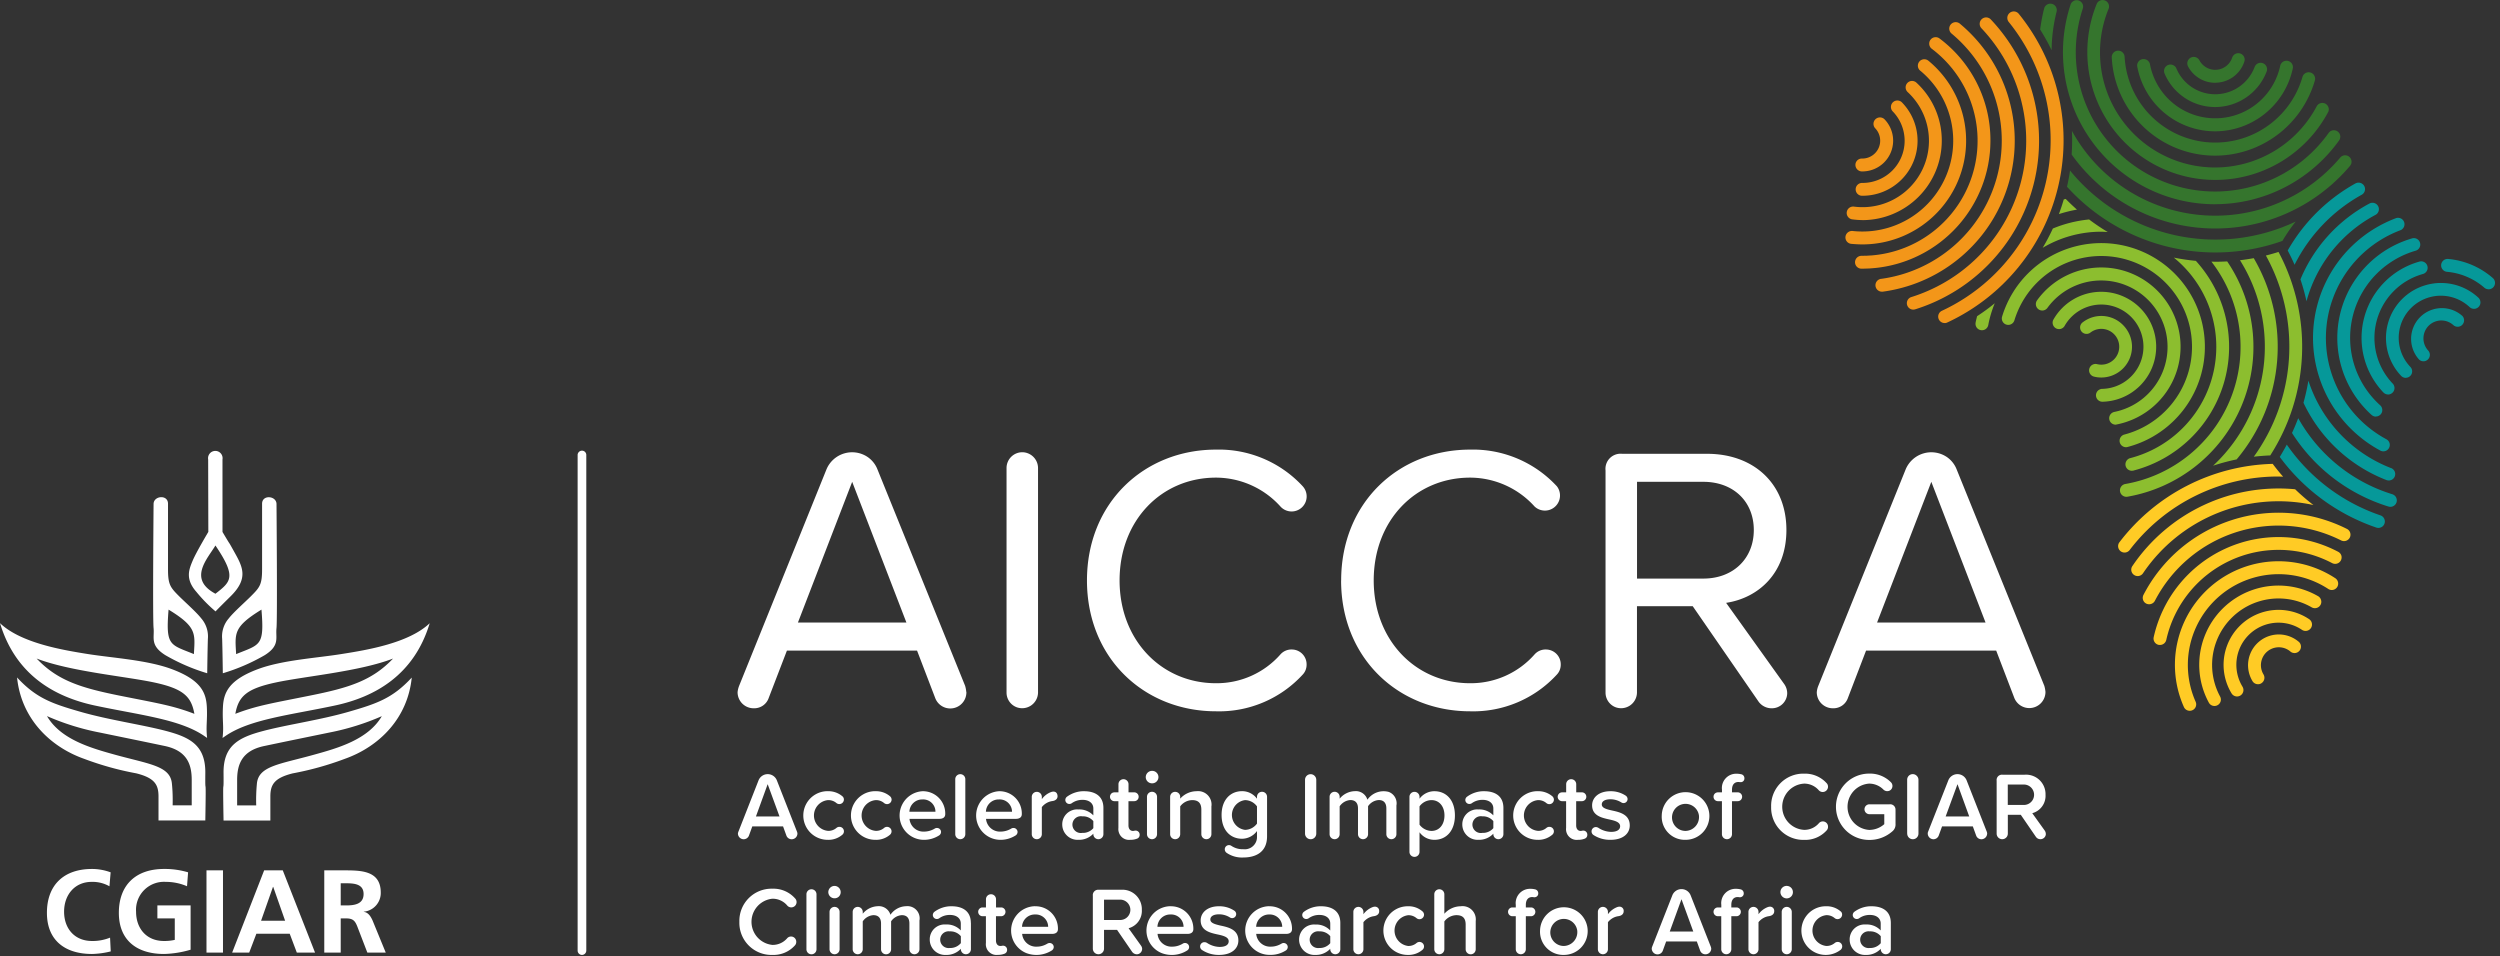 <svg xmlns="http://www.w3.org/2000/svg" width="447" height="171" fill="none"><rect width="100%" height="100%" fill="#333333" stroke="none"/><path fill="#fff" d="M57.98 170.32h2.94v-6.11h.95c1.24 0 1.62.42 2.04 1.51l1.77 4.6h3.29l-2.36-5.75c-.3-.66-.76-1.45-1.56-1.52v-.04a3.36 3.36 0 0 0 3.03-3.41c0-4.09-3.77-3.98-6.93-3.98h-3.17v14.7Zm2.94-12.39h.97c1.48 0 3.12.15 3.12 1.92 0 1.83-1.67 2.04-3.12 2.04h-.97v-3.96Zm-19.41 12.39h3.05l1.28-3.37h5.96l1.27 3.37h3.26l-5.77-14.7h-3.33l-5.72 14.7Zm9.47-5.69h-4.3l2.13-6.06h.04l2.13 6.06Zm-14.06-9.01h2.95v14.7h-2.95v-14.7Zm-3.48 2.84a9.57 9.57 0 0 0-3.79-.78 5 5 0 0 0-5.32 5.33c0 2.99 1.85 5.24 4.99 5.24.65.01 1.3-.06 1.93-.2v-3.84h-3.11v-2.32h5.94v7.92c-1.55.46-3.15.72-4.76.76-4.77 0-8.07-2.38-8.07-7.35 0-5.03 3.08-7.85 8.07-7.85 1.46-.02 2.91.19 4.31.6l-.19 2.5ZM19.8 170.11c-1.1.28-2.22.43-3.35.46-4.76 0-8.06-2.38-8.06-7.35 0-5.03 3.07-7.85 8.06-7.85 1.14 0 2.27.21 3.33.6l-.21 2.5a6.07 6.07 0 0 0-3.18-.79c-3.03 0-4.93 2.32-4.93 5.33 0 3 1.86 5.24 5 5.24 1.1.02 2.2-.19 3.22-.6l.12 2.46Zm22.6-30.63c0-2.75.8-5.26 4.88-6.1 4.28-.9 6.94-1.44 11.6-2.4a44.6 44.6 0 0 0 9.39-2.93c-2.46 4.22-7.97 5.74-12.2 6.91-6.14 1.71-9.88 2-10.14 5.2a31.24 31.24 0 0 0-.12 3.84H42.4v-4.52Zm-2.43 7.23h8.37v-4.27c0-2.08.62-3.32 3.99-4.16a54.98 54.98 0 0 0 9.27-2.58c6.24-2.2 11.3-7.3 12.02-14.55-3.42 3.7-6.23 4.66-11.29 6.12-5.05 1.46-11.01 2.3-15.28 3.43-4.27 1.13-7.14 2.53-7.08 7.53.05 5-.17-1.18 0 8.48m-5.7-2.72h-3.4c.03-1.29 0-2.57-.13-3.84-.26-3.21-4-3.5-10.15-5.2-4.22-1.17-9.73-2.7-12.19-6.91a44.28 44.28 0 0 0 9.4 2.93c4.65.96 7.31 1.5 11.6 2.4 4.08.84 4.88 3.34 4.88 6.1v4.52Zm2.44-5.78c.05-5-2.8-6.4-7.08-7.53-4.27-1.12-10.22-1.96-15.28-3.42-5.06-1.46-7.87-2.42-11.3-6.13.73 7.25 5.79 12.36 12.02 14.56 3.01 1.13 6.12 2 9.28 2.58 3.37.84 3.99 2.08 3.99 4.16v4.27h8.37c.17-9.67-.05-3.49 0-8.49m5.37-10.59c.56-3.12 2-4.48 7.26-5.6 5.26-1.12 14.92-1.95 20.94-4.27-3.75 3.95-7.9 5.23-14.84 6.62-6.93 1.4-9.5 1.78-13.36 3.26Zm-2.29 4.33.45-.31c4.39-3.05 11.62-3.78 19.67-5.5 7.11-1.52 14.12-5.42 16.92-14.71-3.73 3.56-11.2 4.79-15.7 5.5-4.49.73-10.67 1.08-15.04 2.72-5.2 1.95-6.1 4.2-6.23 6.75-.13 2.54.19 3.4-.07 5.55m-5.05-4.32c-3.85-1.48-6.42-1.86-13.36-3.25-6.93-1.4-11.08-2.68-14.83-6.63 6.02 2.31 15.67 3.15 20.94 4.26 5.26 1.12 6.7 2.49 7.26 5.61Zm2.24-1.23c-.13-2.55-1.03-4.8-6.24-6.75-4.37-1.64-10.56-2-15.05-2.71-4.5-.72-11.96-1.96-15.69-5.52 2.8 9.3 9.8 13.19 16.92 14.72 8.05 1.72 15.28 2.44 19.67 5.5l.44.3c-.24-2.14.07-3.01-.05-5.55m1.54-20.23c-4.96-2.65-1.42-6.25 0-8.63l.13.2c3.64 5.45 2.65 6.27-.13 8.43m3.33-7.55c-1.5-2.68 0 0-2.07-3.5V82.15a1.3 1.3 0 1 0-2.56 0l.03 12.95s-2.19 3.68-2.8 5.14c-.6 1.46-1.42 3.22.65 5.57a26.8 26.8 0 0 0 3.44 3.51l.06-.06s-.02-.02 2.64-2.65c3.29-3.24 2.11-5.32.61-8m4.9 10.39c.54 6.54-.22 6.2-4.52 7.95h-.01c-.2-3.69-.56-4.83 4.53-7.95m-7.03 5.2c.06 1.69.12 6.18.12 6.18a34.77 34.77 0 0 0 7.5-3.24c2.77-1.75 1.9-3.11 2.1-4.85.17-1.73 0-22.16 0-22.16 0-1.5-2.58-1.74-2.58-.06v11.73c0 2.76-.42 3.23-2.04 4.85-1.05 1.05-3.06 2.82-3.9 3.9a4.91 4.91 0 0 0-1.2 3.66m-5.05 2.73v.01c-4.3-1.75-5.06-1.41-4.53-7.95 5.09 3.11 4.73 4.26 4.53 7.94Zm1.3-6.39c-.84-1.08-2.84-2.85-3.9-3.9-1.61-1.61-2.03-2.1-2.03-4.85V90.06c0-1.68-2.58-1.44-2.58.06 0 0-.18 20.43 0 22.17.18 1.74-.68 3.1 2.1 4.85a34.8 34.8 0 0 0 7.49 3.24s.06-4.5.12-6.17a4.92 4.92 0 0 0-1.2-3.66M104.06 170.74a.78.78 0 0 1-.78-.78V81.39a.76.76 0 0 1 .22-.57.77.77 0 0 1 1.12 0 .78.78 0 0 1 .21.57v88.57a.78.78 0 0 1-.77.78Z"/><path fill="#35752D" d="M396.08 14.8a5.48 5.48 0 0 1-4.86-2.93 1.16 1.16 0 0 1 .13-1.27 1.14 1.14 0 0 1 1.23-.37 1.15 1.15 0 0 1 .68.56 3.2 3.2 0 0 0 5.85-.47 1.15 1.15 0 0 1 1.46-.75 1.15 1.15 0 0 1 .71 1.48 5.48 5.48 0 0 1-5.2 3.74Z"/><path fill="#35752D" d="M396.08 19.14a9.82 9.82 0 0 1-9.07-6.03 1.15 1.15 0 0 1 2.12-.89 7.53 7.53 0 0 0 14-.25 1.17 1.17 0 0 1 .6-.64 1.15 1.15 0 0 1 1.55 1.45 9.88 9.88 0 0 1-9.2 6.36Z"/><path fill="#35752D" d="M396.08 23.48a14.18 14.18 0 0 1-13.93-11.53 1.13 1.13 0 0 1 .17-.88 1.14 1.14 0 0 1 1.2-.48 1.15 1.15 0 0 1 .9.93 11.88 11.88 0 0 0 23.28.25 1.15 1.15 0 1 1 2.25.48 14.24 14.24 0 0 1-13.87 11.23Z"/><path fill="#35752D" d="M396.08 27.83a18.51 18.51 0 0 1-18.5-17.56 1.15 1.15 0 1 1 2.3-.12 16.23 16.23 0 0 0 31.8 3.61 1.15 1.15 0 1 1 2.22.63 18.6 18.6 0 0 1-17.82 13.44Z"/><path fill="#35752D" d="M396.08 36.52A27.2 27.2 0 0 1 370.23.79a1.15 1.15 0 0 1 2.1-.14c.14.26.17.57.08.86a24.91 24.91 0 0 0 43.95 22.26 1.15 1.15 0 1 1 1.87 1.34 27.28 27.28 0 0 1-22.15 11.4Z"/><path fill="#35752D" d="M396.08 32.17A22.87 22.87 0 0 1 374.86.78a1.15 1.15 0 1 1 2.13.86 20.57 20.57 0 0 0 37.25 17.34 1.15 1.15 0 0 1 2.09.22c.1.28.07.6-.07.86a22.85 22.85 0 0 1-20.18 12.11ZM410.46 39.62a33.55 33.55 0 0 1-40.34-9.13c-.14.98-.32 1.94-.54 2.9a35.82 35.82 0 0 0 38.56 9.67l-.02-.03c.7-1.18 1.49-2.32 2.34-3.4Z"/><path fill="#8CBE2F" d="M375.7 67.5c-.43 0-.87-.05-1.29-.16a1.15 1.15 0 0 1-.85-1.38 1.15 1.15 0 0 1 1.4-.85 3.2 3.2 0 1 0-1.25-5.6 1.15 1.15 0 0 1-1.42-1.8 5.44 5.44 0 0 1 7.3.4 5.5 5.5 0 0 1-3.89 9.39Z"/><path fill="#8CBE2F" d="M375.91 71.83a1.15 1.15 0 0 1-.47-2.2c.14-.07.3-.1.44-.1a7.54 7.54 0 1 0-6.75-11.22 1.15 1.15 0 0 1-2-1.13 9.83 9.83 0 1 1 8.81 14.65h-.03Z"/><path fill="#8CBE2F" d="M378.28 75.93a1.15 1.15 0 0 1-.22-2.28 11.87 11.87 0 1 0-11.98-18.6 1.16 1.16 0 0 1-.75.46 1.15 1.15 0 0 1-1.11-1.8 14.17 14.17 0 1 1 14.06 22.22Z"/><path fill="#8CBE2F" d="M380.12 79.96a1.15 1.15 0 0 1-.29-2.26 16.23 16.23 0 1 0-19.65-20.44 1.15 1.15 0 1 1-2.2-.67 18.53 18.53 0 1 1 22.43 23.33c-.1.03-.2.04-.29.04Z"/><path fill="#8CBE2F" d="M388.68 46.06a20.56 20.56 0 0 1-7.74 35.84 1.15 1.15 0 1 0 .59 2.22 22.86 22.86 0 0 0 11.09-37.48 37.24 37.24 0 0 1-3.94-.58Z"/><path fill="#8CBE2F" d="m396.08 46.8-.68-.02A24.89 24.89 0 0 1 380 86.54a1.15 1.15 0 0 0 .4 2.27 27.2 27.2 0 0 0 17.82-42.07c-.71.04-1.42.06-2.14.06Z"/><path fill="#8CBE2F" d="M400.51 46.53a29.1 29.1 0 0 1-4.81 36.74c1.38-.46 2.79-.83 4.21-1.13a31.34 31.34 0 0 0 3.06-35.98c-.8.15-1.63.27-2.46.37Z"/><path fill="#8CBE2F" d="M405.14 45.69a33.69 33.69 0 0 1-2.16 35.97 38 38 0 0 1 2.94-.23 36.01 36.01 0 0 0 1.48-36.38c-.74.23-1.5.45-2.26.64ZM353.5 56.53c-.08.39-.2.77-.26 1.16a1.17 1.17 0 0 0 .18.86 1.16 1.16 0 0 0 1.6.3 1.15 1.15 0 0 0 .48-.73c.25-1.33.65-2.64 1.16-3.9-1 .83-2.06 1.6-3.15 2.31ZM373.53 39.24c-2.23.22-4.41.76-6.48 1.62a37.13 37.13 0 0 1-1.82 3.45 20.5 20.5 0 0 1 10.47-2.88c.4 0 .78.04 1.17.06a37.44 37.44 0 0 1-3.34-2.25ZM369.34 35.56l-.34.1c-.26.89-.55 1.76-.87 2.62 1.06-.34 2.14-.61 3.23-.8a39.7 39.7 0 0 1-2.02-1.92Z"/><path fill="#35752D" d="M366.83 8.98c.02-2.32.32-4.63.89-6.89a1.15 1.15 0 0 0-1.28-1.42 1.15 1.15 0 0 0-.95.86 31.7 31.7 0 0 0-.71 3.75c.75 1.2 1.44 2.43 2.05 3.7ZM420.05 28.04a1.14 1.14 0 0 0-1.62.14 29.24 29.24 0 0 1-47.97-4.77 37.47 37.47 0 0 1-.05 4.22 31.53 31.53 0 0 0 49.77 2.03 1.14 1.14 0 0 0 .15-1.27 1.16 1.16 0 0 0-.28-.35Z"/><path fill="#FFCB25" d="M399.98 124.53a1.16 1.16 0 0 1-.98-.56 9.83 9.83 0 0 1 13.88-13.26 1.15 1.15 0 0 1-.42 2.08c-.3.06-.6 0-.86-.17a7.53 7.53 0 0 0-10.64 10.16 1.15 1.15 0 0 1-.38 1.58c-.18.11-.39.17-.6.17Z"/><path fill="#FFCB25" d="M395.94 126.23a1.14 1.14 0 0 1-1-.6 14.17 14.17 0 0 1 19.54-19.03 1.13 1.13 0 0 1 .53.7 1.12 1.12 0 0 1-.11.87 1.15 1.15 0 0 1-1.57.42 11.88 11.88 0 0 0-16.38 15.94 1.14 1.14 0 0 1 .1.87 1.15 1.15 0 0 1-1.1.83Z"/><path fill="#FFCB25" d="M391.53 127.09a1.14 1.14 0 0 1-1.05-.68 18.52 18.52 0 0 1 27.08-23.02 1.16 1.16 0 0 1 .32 1.59 1.15 1.15 0 0 1-1.58.33 16.23 16.23 0 0 0-23.72 20.16 1.15 1.15 0 0 1-1.05 1.62Z"/><path fill="#FFCB25" d="M386.2 115.32c-.07 0-.16 0-.24-.02a1.15 1.15 0 0 1-.88-1.37 22.88 22.88 0 0 1 32.97-15.28 1.16 1.16 0 0 1 .58.67 1.16 1.16 0 0 1-.77 1.45 1.17 1.17 0 0 1-.88-.09 20.57 20.57 0 0 0-29.65 13.74 1.16 1.16 0 0 1-1.12.9Z"/><path fill="#FFCB25" d="M384.27 108.04a1.13 1.13 0 0 1-.88-.4 1.16 1.16 0 0 1-.14-1.27 27.21 27.21 0 0 1 36.38-11.8 1.15 1.15 0 1 1-1.03 2.06 24.91 24.91 0 0 0-33.31 10.8 1.15 1.15 0 0 1-1.02.61ZM403.74 122.34a1.15 1.15 0 0 1-.98-.53 5.5 5.5 0 0 1 8.17-7.13 1.15 1.15 0 1 1-1.47 1.76 3.2 3.2 0 0 0-4.75 4.14 1.16 1.16 0 0 1-.4 1.6c-.17.11-.37.16-.57.16Z"/><path fill="#FFCB25" d="M410.37 87.48a31.55 31.55 0 0 0-29.08 13.7 1.14 1.14 0 0 0 .28 1.62 1.15 1.15 0 0 0 1.62-.33 29.24 29.24 0 0 1 30.45-12.17 37.72 37.72 0 0 1-3.27-2.82Z"/><path fill="#FFCB25" d="M406.36 82.94A35.64 35.64 0 0 0 378.92 97a1.15 1.15 0 0 0 1.82 1.4 33.39 33.39 0 0 1 26.7-13.2l.78.03a37.84 37.84 0 0 1-1.87-2.3Z"/><path fill="#069899" d="M425.63 92.15a33.54 33.54 0 0 1-16.75-12.65c-.4.75-.82 1.48-1.26 2.2a35.83 35.83 0 0 0 17.27 12.63 1.15 1.15 0 1 0 .74-2.18ZM433.32 64.6a1.14 1.14 0 0 1-.82-.35 5.5 5.5 0 0 1 7.76-7.77 1.15 1.15 0 0 1-1.6 1.65 3.2 3.2 0 0 0-4.52 4.52 1.15 1.15 0 0 1-.19 1.75c-.18.13-.4.2-.63.2Z"/><path fill="#069899" d="M430.15 67.56a1.14 1.14 0 0 1-.83-.36 9.83 9.83 0 0 1 13.82-13.97 1.16 1.16 0 0 1 .29 1.25 1.15 1.15 0 0 1-1.86.43 7.53 7.53 0 0 0-10.59 10.7 1.15 1.15 0 0 1-.83 1.94Z"/><path fill="#069899" d="M426.99 70.53a1.15 1.15 0 0 1-.84-.36 14.16 14.16 0 0 1 6.45-23.4 1.15 1.15 0 1 1 .62 2.22 11.86 11.86 0 0 0-5.4 19.6 1.15 1.15 0 0 1-.2 1.75c-.19.13-.4.2-.63.2v-.01Z"/><path fill="#069899" d="M424.81 74.49c-.28 0-.56-.11-.77-.3a18.53 18.53 0 0 1 7.15-31.54 1.15 1.15 0 1 1 .65 2.2 16.22 16.22 0 0 0-6.26 27.62 1.15 1.15 0 0 1-.77 2v.02Z"/><path fill="#069899" d="M426.14 80.7c-.19 0-.38-.05-.54-.14a22.87 22.87 0 0 1 2.72-41.52 1.15 1.15 0 1 1 .81 2.15 20.58 20.58 0 0 0-2.44 37.35 1.15 1.15 0 0 1 .16 1.92c-.2.16-.45.24-.7.24Z"/><path fill="#069899" d="M412.4 53.87a24.89 24.89 0 0 1 12.36-15.46 1.15 1.15 0 0 0-1.08-2.03 27.2 27.2 0 0 0-12.36 13.57c.43 1.29.8 2.6 1.08 3.92ZM427.53 83.7a25.08 25.08 0 0 1-14.79-15.64 37.31 37.31 0 0 1-.88 3.96c3 6.34 8.31 11.29 14.85 13.82a1.17 1.17 0 0 0 1.15-.2 1.15 1.15 0 0 0-.33-1.95ZM410.27 47.34a29.32 29.32 0 0 1 11.99-12.51 1.15 1.15 0 0 0 .17-1.92 1.16 1.16 0 0 0-1.3-.1 31.6 31.6 0 0 0-12.09 11.98c.44.83.85 1.68 1.23 2.55Z"/><path fill="#069899" d="M427.75 88.37a29.12 29.12 0 0 1-16.83-13.6c-.34.9-.7 1.78-1.11 2.64 4 6.3 10.12 10.96 17.25 13.16a1.15 1.15 0 1 0 .68-2.2ZM444.95 51.72c-.27 0-.54-.1-.75-.28a11.78 11.78 0 0 0-6.67-2.84 1.15 1.15 0 1 1 .2-2.3c2.95.27 5.74 1.46 7.97 3.4a1.15 1.15 0 0 1-.75 2.03v-.01Z"/><path fill="#F39619" d="m333 30.66-.15-.01a1.17 1.17 0 0 1-1.1-1.2 1.13 1.13 0 0 1 1.12-1.1h.13a3.2 3.2 0 0 0 2.3-5.4 1.15 1.15 0 1 1 1.67-1.6 5.5 5.5 0 0 1-3.97 9.3Z"/><path fill="#F39619" d="M333 35h-.14a1.14 1.14 0 0 1-1.01-.79 1.14 1.14 0 0 1 .07-.88 1.15 1.15 0 0 1 1.12-.62 7.54 7.54 0 0 0 5.38-12.79 1.15 1.15 0 0 1 1.66-1.6A9.83 9.83 0 0 1 333 35Z"/><path fill="#F39619" d="M333 39.35c-.61 0-1.22-.05-1.83-.13a1.15 1.15 0 0 1 .3-2.28 11.87 11.87 0 0 0 9.64-20.46 1.15 1.15 0 1 1 1.57-1.68 14.05 14.05 0 0 1 4.51 10.36A14.21 14.21 0 0 1 333 39.36Z"/><path fill="#F39619" d="M333 43.7c-.67 0-1.34-.04-2-.1a1.15 1.15 0 0 1-1.03-1.28 1.17 1.17 0 0 1 1.27-1.02 16.24 16.24 0 0 0 12.08-28.68 1.15 1.15 0 0 1 1.07-1.98c.15.04.28.12.4.21A18.54 18.54 0 0 1 333 43.7Z"/><path fill="#F39619" d="M336.56 52.15a1.15 1.15 0 0 1-.15-2.3A24.93 24.93 0 0 0 348.94 6a1.15 1.15 0 1 1 1.48-1.77 27.23 27.23 0 0 1-13.86 47.93Z"/><path fill="#F39619" d="M342.1 55.36a1.15 1.15 0 0 1-.34-2.25 29.28 29.28 0 0 0 12.5-48.08 1.15 1.15 0 0 1 1.67-1.58 31.58 31.58 0 0 1-13.5 51.86c-.1.03-.22.05-.33.05Z"/><path fill="#F39619" d="M347.72 57.76a1.15 1.15 0 0 1-.49-2.2A33.62 33.62 0 0 0 359.14 3.9a1.16 1.16 0 0 1 .2-1.6 1.15 1.15 0 0 1 1.6.15 35.92 35.92 0 0 1-12.74 55.2c-.15.08-.31.11-.48.12Z"/><path fill="#F39619" d="M355.89 25.16a22.73 22.73 0 0 0-9.1-18.28 1.15 1.15 0 0 0-1.39 1.84 20.58 20.58 0 0 1-10.76 36.95l-.36.02-.48.03-.97.02a1.15 1.15 0 0 0 0 2.3l.57-.01.89-.03.97-.08a22.91 22.91 0 0 0 20.63-22.76Z"/><path fill="#fff" d="M172.79 123.72a2.88 2.88 0 0 1-5.57 1.1l-3.25-8.49H140.7l-3.26 8.48a2.73 2.73 0 0 1-2.64 1.83 2.87 2.87 0 0 1-2.92-2.85c.03-.4.13-.78.27-1.15l15.6-38.66a4.97 4.97 0 0 1 7.38-2.27 4.81 4.81 0 0 1 1.78 2.27l15.66 38.66c.1.36.17.72.2 1.08Zm-10.72-12.4-9.7-25.17-9.7 25.16h19.4ZM179.97 123.86V83.64a2.82 2.82 0 0 1 2.85-2.78 2.84 2.84 0 0 1 2.78 2.78v40.22a2.84 2.84 0 0 1-3.86 2.58 2.8 2.8 0 0 1-1.77-2.58ZM194.35 103.79c0-13.9 10.24-23.4 23.06-23.4a20.41 20.41 0 0 1 15.53 6.57 2.69 2.69 0 0 1-4 3.6 15.57 15.57 0 0 0-11.53-5.16c-9.7 0-17.23 7.6-17.23 18.38 0 10.72 7.53 18.38 17.23 18.38a15.2 15.2 0 0 0 11.53-5.15 2.62 2.62 0 0 1 2.03-.88 2.65 2.65 0 0 1 2.65 2.64c.02.68-.22 1.34-.68 1.83a20.28 20.28 0 0 1-15.53 6.58c-12.82 0-23.06-9.49-23.06-23.4ZM239.8 103.79c0-13.9 10.23-23.4 23.05-23.4a20.43 20.43 0 0 1 15.53 6.57 2.7 2.7 0 0 1-4 3.6 15.57 15.57 0 0 0-11.53-5.16c-9.7 0-17.23 7.6-17.23 18.38 0 10.72 7.53 18.38 17.23 18.38a15.2 15.2 0 0 0 11.53-5.15 2.62 2.62 0 0 1 2.03-.88 2.65 2.65 0 0 1 2.65 2.64c.02.68-.22 1.34-.68 1.83a20.3 20.3 0 0 1-15.53 6.58c-12.82 0-23.06-9.49-23.06-23.4ZM319.55 124.06a2.74 2.74 0 0 1-2.71 2.58 2.88 2.88 0 0 1-2.38-1.15l-11.8-17.1h-9.97v15.47a2.84 2.84 0 0 1-3.86 2.58 2.8 2.8 0 0 1-1.76-2.58V84.12a2.7 2.7 0 0 1 2.98-2.98h15.19c8.27 0 14.17 5.28 14.17 13.63 0 7.73-5.01 12.14-10.78 13.02l10.38 14.51c.37.51.56 1.13.54 1.76Zm-26.86-20.61h11.87c5.36 0 9.02-3.6 9.02-8.68 0-5.1-3.66-8.62-9.02-8.62H292.7v17.3ZM365.73 123.72a2.89 2.89 0 0 1-5.56 1.1l-3.25-8.49h-23.27l-3.25 8.48a2.73 2.73 0 0 1-2.64 1.83 2.87 2.87 0 0 1-2.92-2.85c.03-.4.12-.78.27-1.15l15.6-38.66a4.97 4.97 0 0 1 7.38-2.27 4.81 4.81 0 0 1 1.78 2.27l15.66 38.66c.1.36.17.72.2 1.08Zm-10.71-12.4-9.7-25.17-9.7 25.16h19.4ZM142.58 149.03a1.03 1.03 0 0 1-1.03 1.03 1 1 0 0 1-.94-.65l-.6-1.65h-5.5l-.6 1.65a1.02 1.02 0 0 1-.94.65 1.04 1.04 0 0 1-1.03-1.03c.02-.12.05-.25.1-.36l3.58-9.12a1.76 1.76 0 0 1 3.29 0l3.58 9.12c.05.12.08.24.09.36Zm-3.2-3.04-2.12-5.78-2.1 5.78h4.21ZM147.98 141.47c.95-.04 1.89.28 2.62.89.1.07.16.17.22.27.05.11.07.23.07.35a.82.82 0 0 1-1.33.61 2.21 2.21 0 0 0-1.5-.53 2.76 2.76 0 0 0 0 5.5 2.2 2.2 0 0 0 1.5-.53.79.79 0 0 1 .5-.19.8.8 0 0 1 .54 1.42c-.73.62-1.67.94-2.62.9a4.35 4.35 0 0 1 0-8.7ZM156.5 141.47c.96-.04 1.89.28 2.62.89a.81.81 0 0 1 .3.62.82.82 0 0 1-1.34.61 2.2 2.2 0 0 0-1.5-.53 2.76 2.76 0 0 0 0 5.5 2.2 2.2 0 0 0 1.5-.53.8.8 0 0 1 .51-.19.82.82 0 0 1 .76.5.8.8 0 0 1-.23.92c-.73.62-1.66.94-2.62.9a4.35 4.35 0 0 1 0-8.7ZM164.93 141.47a3.99 3.99 0 0 1 4.08 4.1c0 .53-.37.84-1.06.84h-5.33a2.5 2.5 0 0 0 2.64 2.28c.67-.01 1.32-.2 1.89-.55a.7.7 0 0 1 .39-.1.72.72 0 0 1 .72.72.75.75 0 0 1-.33.6c-.85.55-1.85.83-2.86.8a4.35 4.35 0 0 1-.14-8.69Zm-2.33 3.67h4.66a2.2 2.2 0 0 0-2.33-2.2 2.29 2.29 0 0 0-2.33 2.2ZM170.8 149.15v-9.83a.9.9 0 0 1 1.8 0v9.83a.9.9 0 0 1-1.8 0ZM178.61 141.47a3.99 3.99 0 0 1 4.09 4.1c0 .53-.38.84-1.07.84h-5.33a2.5 2.5 0 0 0 2.64 2.28c.67-.01 1.32-.2 1.89-.55.12-.07.25-.1.4-.1a.73.73 0 0 1 .71.72.75.75 0 0 1-.32.6c-.86.55-1.85.83-2.87.8a4.35 4.35 0 0 1-.13-8.69Zm-2.33 3.67h4.67a2.21 2.21 0 0 0-2.34-2.2 2.28 2.28 0 0 0-2.33 2.2ZM189.09 142.38c0 .4-.3.77-.93.85-.74.1-1.42.5-1.88 1.08v4.84a.9.9 0 0 1-1.8 0v-6.67a.9.9 0 0 1 .9-.9.9.9 0 0 1 .9.9v.41c.4-.56.96-1 1.6-1.25.15-.06.31-.1.48-.1.5 0 .73.39.73.84ZM197.29 144.47v4.68a.9.9 0 0 1-.9.9.9.9 0 0 1-.9-.9v-.09a3.5 3.5 0 0 1-2.68 1.1 2.74 2.74 0 0 1-2.88-2.74 2.65 2.65 0 0 1 1.79-2.55c.35-.13.72-.17 1.1-.14a3.43 3.43 0 0 1 2.67 1.06v-1.23c0-.97-.8-1.55-1.94-1.55-.7 0-1.38.21-1.94.62a.77.77 0 0 1-.41.12.72.72 0 0 1-.72-.72.74.74 0 0 1 .3-.58c.9-.65 1.96-1 3.06-.98 1.83 0 3.45.77 3.45 3Zm-1.8 3.6v-1.25a2.41 2.41 0 0 0-1.98-.86 1.5 1.5 0 0 0-1.22.33 1.5 1.5 0 0 0-.4 1.79 1.5 1.5 0 0 0 1.62.84 2.42 2.42 0 0 0 1.98-.85ZM203.77 149.27a.7.7 0 0 1-.49.69 3.1 3.1 0 0 1-1.18.2 1.9 1.9 0 0 1-2.03-1.27 1.9 1.9 0 0 1-.1-.85v-4.79h-.68a.78.78 0 0 1-.58-.22.78.78 0 0 1-.18-.88.77.77 0 0 1 .45-.43c.1-.03.2-.05.3-.05h.7v-1.45a.9.9 0 0 1 .9-.9.9.9 0 0 1 .9.9v1.45h.99a.78.78 0 0 1 .58.22.77.77 0 0 1 .24.57.78.78 0 0 1-.51.74c-.1.04-.2.05-.31.05h-1v4.34c0 .56.28.98.8.98.2 0 .3-.06.44-.06a.72.72 0 0 1 .76.76ZM204.86 138.95a1.13 1.13 0 0 1 1.12-1.12 1.12 1.12 0 0 1 1.06.68 1.1 1.1 0 0 1 0 .87 1.12 1.12 0 0 1-1.06.68 1.12 1.12 0 0 1-1.12-1.11Zm.22 10.2v-6.68a.9.9 0 0 1 .9-.9.9.9 0 0 1 .9.9v6.68a.9.9 0 0 1-.9.9.9.9 0 0 1-.9-.9ZM216.6 144.13v5.02a.9.9 0 0 1-1.8 0v-4.37c0-1.29-.64-1.72-1.66-1.72a2.74 2.74 0 0 0-2.12 1.12v4.97a.9.9 0 0 1-1.8 0v-6.67a.9.9 0 0 1 1.8 0v.32a3.93 3.93 0 0 1 2.91-1.33 2.4 2.4 0 0 1 2.68 2.66ZM226.55 142.48v7.05c0 2.98-2.21 3.79-4.25 3.79a4.83 4.83 0 0 1-2.99-.84.77.77 0 0 1-.32-.62.75.75 0 0 1 1.18-.62c.63.42 1.37.63 2.13.6a2.2 2.2 0 0 0 2.28-1.32c.13-.3.18-.6.17-.93v-1a3.37 3.37 0 0 1-2.66 1.38c-2.1 0-3.67-1.53-3.67-4.26 0-2.67 1.55-4.25 3.67-4.25a3.3 3.3 0 0 1 2.66 1.35v-.34a.9.9 0 0 1 .9-.9.9.9 0 0 1 .9.9Zm-1.8 4.78v-3.08a2.69 2.69 0 0 0-2.13-1.12 2.68 2.68 0 0 0 0 5.32 2.7 2.7 0 0 0 2.13-1.12ZM233.34 149.05v-9.63a1 1 0 0 1 1.71-.7 1 1 0 0 1 .3.7v9.63a1 1 0 0 1-2.01 0ZM249.68 143.97v5.18a.9.9 0 1 1-1.8 0v-4.6c0-.9-.4-1.5-1.35-1.5a2.5 2.5 0 0 0-1.92 1.1v5a.9.9 0 1 1-1.8 0v-4.6c0-.9-.4-1.5-1.38-1.5a2.52 2.52 0 0 0-1.9 1.12v4.98a.9.9 0 1 1-1.8 0v-6.68a.9.9 0 0 1 .9-.9.9.9 0 0 1 .9.9v.33a3.65 3.65 0 0 1 2.7-1.34 2.15 2.15 0 0 1 2.26 1.53 3.52 3.52 0 0 1 3.8-1.4 2.17 2.17 0 0 1 1.4 2.38ZM260.14 145.8c0 2.73-1.53 4.36-3.67 4.36a3.26 3.26 0 0 1-2.66-1.35v3.5a.9.9 0 0 1-1.8 0v-9.83a.9.9 0 0 1 1.8 0v.33a3.3 3.3 0 0 1 2.66-1.34c2.14 0 3.67 1.6 3.67 4.34Zm-1.87 0c0-1.59-.91-2.74-2.33-2.74a2.68 2.68 0 0 0-2.13 1.12v3.27a2.74 2.74 0 0 0 2.13 1.12c1.42 0 2.33-1.15 2.33-2.76ZM268.81 144.47v4.68a.9.9 0 0 1-1.8 0v-.09a3.5 3.5 0 0 1-2.67 1.1 2.74 2.74 0 0 1-2.88-2.74 2.65 2.65 0 0 1 1.79-2.55c.35-.13.72-.17 1.09-.14a3.43 3.43 0 0 1 2.67 1.06v-1.23c0-.97-.79-1.55-1.94-1.55-.69 0-1.37.21-1.93.62a.78.78 0 0 1-.41.12.72.72 0 0 1-.73-.72.74.74 0 0 1 .31-.58c.89-.65 1.96-1 3.06-.98 1.83 0 3.44.77 3.44 3Zm-1.8 3.6v-1.25a2.43 2.43 0 0 0-1.97-.86 1.5 1.5 0 0 0-1.23.33 1.5 1.5 0 0 0-.4 1.79 1.5 1.5 0 0 0 1.63.84 2.42 2.42 0 0 0 1.97-.85ZM274.92 141.47c.95-.04 1.88.28 2.62.89a.82.82 0 0 1 .3.62.82.82 0 0 1-1.35.61 2.21 2.21 0 0 0-1.49-.53 2.76 2.76 0 0 0 0 5.5 2.2 2.2 0 0 0 1.5-.53.79.79 0 0 1 .5-.19.8.8 0 0 1 .54 1.42c-.74.62-1.67.94-2.63.9a4.35 4.35 0 0 1 0-8.7ZM283.81 149.27a.7.7 0 0 1-.48.69 3.1 3.1 0 0 1-1.18.2 1.9 1.9 0 0 1-2.04-1.27 1.9 1.9 0 0 1-.09-.85v-4.79h-.68a.78.78 0 0 1-.58-.22.78.78 0 0 1-.18-.88.77.77 0 0 1 .45-.43c.1-.03.2-.05.3-.05h.7v-1.45a.9.9 0 0 1 .9-.9.9.9 0 0 1 .9.9v1.45h.99a.79.79 0 0 1 .75 1.1.78.78 0 0 1-.75.48h-1v4.34c0 .56.28.98.8.98.2 0 .3-.06.44-.06a.72.72 0 0 1 .75.76ZM284.57 148.65a.77.77 0 0 1 .77-.77c.15 0 .3.05.43.12.67.46 1.46.71 2.28.74 1.08 0 1.63-.4 1.63-1.01 0-.72-.88-.98-1.89-1.2-1.42-.31-3.12-.69-3.12-2.54 0-1.36 1.17-2.52 3.26-2.52.98-.02 1.94.26 2.76.8a.75.75 0 0 1 .32.6.72.72 0 0 1-1.12.6 3.64 3.64 0 0 0-1.95-.56c-.94 0-1.54.34-1.54.92 0 .64.82.86 1.8 1.08 1.44.31 3.2.72 3.2 2.68 0 1.46-1.21 2.57-3.44 2.57a5.4 5.4 0 0 1-3.06-.87.77.77 0 0 1-.33-.64ZM297.12 145.8a4.26 4.26 0 1 1 4.25 4.36 4.13 4.13 0 0 1-4.25-4.35Zm6.65 0a2.42 2.42 0 1 0-2.4 2.77 2.48 2.48 0 0 0 2.4-2.76ZM309.68 141.2v.47h1a.79.79 0 0 1 .75 1.1.77.77 0 0 1-.44.43c-.1.04-.2.05-.31.05h-1v5.9a.9.9 0 0 1-.9.9.9.9 0 0 1-.9-.9v-5.9h-.68a.78.78 0 0 1-.58-.22.77.77 0 0 1-.24-.57.78.78 0 0 1 .51-.74c.1-.03.2-.05.31-.05h.69v-.46a2.56 2.56 0 0 1 2.62-2.87c.28 0 .57.04.84.1a.71.71 0 0 1 .55.7.66.66 0 0 1-.42.67.65.65 0 0 1-.28.04l-.36-.03c-.71 0-1.16.46-1.16 1.39ZM316.68 144.25a5.75 5.75 0 0 1 5.92-5.92 5.18 5.18 0 0 1 4 1.7c.17.17.25.4.25.63a.95.95 0 0 1-1.67.62 3.44 3.44 0 0 0-2.58-1.17 4.14 4.14 0 0 0 0 8.27 3.42 3.42 0 0 0 2.6-1.17.93.93 0 0 1 1.65.62.9.9 0 0 1-.24.64 5.14 5.14 0 0 1-4.01 1.7 5.76 5.76 0 0 1-5.92-5.92ZM338.92 144.88v2.45a1.56 1.56 0 0 1-.55 1.3 6.17 6.17 0 0 1-4.17 1.55 5.93 5.93 0 1 1 0-11.86 5.27 5.27 0 0 1 3.9 1.55.93.93 0 0 1 .27.67.92.92 0 0 1-.93.92c-.25 0-.49-.1-.67-.27a3.6 3.6 0 0 0-2.57-1.08 4.15 4.15 0 0 0 0 8.28c1 0 1.96-.37 2.71-1.03v-1.78h-2.62a.9.9 0 0 1-.65-.25.88.88 0 0 1-.2-.98.88.88 0 0 1 .85-.54h3.56a.95.95 0 0 1 1.06 1.07ZM341 149.05v-9.63a1 1 0 0 1 1.72-.7 1 1 0 0 1 .3.7v9.63a1 1 0 0 1-2.01 0ZM355.3 149.03a1.03 1.03 0 0 1-1.02 1.03 1 1 0 0 1-.94-.65l-.6-1.65h-5.5l-.6 1.65a1.02 1.02 0 0 1-.94.65 1.04 1.04 0 0 1-1.02-1.03c0-.12.03-.25.08-.36l3.59-9.12a1.76 1.76 0 0 1 3.29 0l3.58 9.12c.05.12.08.24.09.36Zm-3.2-3.04-2.1-5.78-2.12 5.78h4.22ZM365.8 149.15a.97.97 0 0 1-.94.9c-.17 0-.33-.03-.47-.1a1.06 1.06 0 0 1-.37-.32l-2.7-3.94H359v3.36a1 1 0 0 1-1 1 1 1 0 0 1-1-1v-9.47a.95.95 0 0 1 .27-.79.96.96 0 0 1 .79-.27H362a3.48 3.48 0 0 1 3.74 3.58 3.22 3.22 0 0 1-2.37 3.3l2.23 3.11c.13.19.2.41.19.64Zm-6.8-5.23h2.74a1.82 1.82 0 0 0 1.8-2.55 1.82 1.82 0 0 0-1.8-1.09h-2.75v3.64ZM132.2 164.82a5.75 5.75 0 0 1 5.92-5.92 5.16 5.16 0 0 1 4.01 1.7.95.95 0 1 1-1.42 1.25 3.42 3.42 0 0 0-2.6-1.16 4.15 4.15 0 0 0 0 8.26 3.4 3.4 0 0 0 2.61-1.16.93.93 0 0 1 1.65.62.9.9 0 0 1-.24.63 5.13 5.13 0 0 1-4.01 1.7 5.74 5.74 0 0 1-5.92-5.92ZM144.19 169.72v-9.82a.9.9 0 0 1 .9-.9.9.9 0 0 1 .9.9v9.83a.9.9 0 0 1-.9.9.9.9 0 0 1-.9-.9ZM148.1 159.52a1.13 1.13 0 0 1 1.12-1.12 1.12 1.12 0 0 1 .78 1.9 1.12 1.12 0 0 1-1.9-.78Zm.22 10.2v-6.67a.9.9 0 0 1 1.8 0v6.67a.9.9 0 0 1-1.8 0ZM164.4 164.54v5.18a.9.9 0 0 1-1.8 0v-4.6c0-.89-.39-1.49-1.35-1.49a2.53 2.53 0 0 0-1.92 1.1v5a.9.9 0 0 1-1.8 0v-4.6c0-.9-.4-1.5-1.37-1.5a2.5 2.5 0 0 0-1.9 1.11v4.98a.9.9 0 0 1-1.8 0v-6.67a.9.9 0 0 1 1.8 0v.32a3.64 3.64 0 0 1 2.69-1.34 2.16 2.16 0 0 1 2.26 1.53 3.5 3.5 0 0 1 2.82-1.53 2.18 2.18 0 0 1 2.38 2.51ZM173.6 165.04v4.68a.9.9 0 0 1-.9.9.9.9 0 0 1-.9-.9v-.08a3.48 3.48 0 0 1-2.68 1.1 2.74 2.74 0 0 1-2.88-2.75 2.66 2.66 0 0 1 2.88-2.69 3.41 3.41 0 0 1 2.67 1.06v-1.23c0-.96-.79-1.54-1.94-1.54-.69-.01-1.37.2-1.93.61a.77.77 0 0 1-.41.12.72.72 0 0 1-.72-.72.75.75 0 0 1 .3-.58c.89-.65 1.96-1 3.06-.98 1.83 0 3.44.77 3.44 3Zm-1.8 3.6v-1.25a2.43 2.43 0 0 0-1.98-.86 1.5 1.5 0 1 0 0 2.97 2.44 2.44 0 0 0 1.97-.86ZM180.07 169.84a.7.7 0 0 1-.48.69 3.1 3.1 0 0 1-1.18.2 1.9 1.9 0 0 1-2.04-1.27 1.9 1.9 0 0 1-.09-.85v-4.79h-.68a.79.79 0 0 1 0-1.57h.69v-1.46a.9.9 0 0 1 1.8 0v1.46h.99a.79.79 0 0 1 0 1.57h-1v4.34c0 .57.28.98.8.98.2 0 .3-.05.44-.05a.72.72 0 0 1 .75.75ZM185.08 162.04a4 4 0 0 1 4.08 4.1c0 .53-.38.84-1.06.84h-5.34a2.5 2.5 0 0 0 2.64 2.28c.67 0 1.32-.2 1.89-.55.12-.07.26-.1.4-.1a.73.73 0 0 1 .72.72.75.75 0 0 1-.33.6 5.12 5.12 0 0 1-4.53.5 4.35 4.35 0 0 1 1.53-8.4v.01Zm-2.34 3.67h4.67a2.22 2.22 0 0 0-2.33-2.2 2.28 2.28 0 0 0-2.34 2.2ZM204.21 169.72a.97.97 0 0 1-.94.91 1.08 1.08 0 0 1-.84-.43l-2.7-3.94h-2.33v3.36a1 1 0 0 1-2 0v-9.47a.95.95 0 0 1 .27-.78.95.95 0 0 1 .79-.28h3.96a3.48 3.48 0 0 1 3.74 3.59 3.21 3.21 0 0 1-2.37 3.29l2.23 3.12c.13.18.2.4.2.63Zm-6.8-5.23h2.74a1.82 1.82 0 0 0 1.96-1.81 1.83 1.83 0 0 0-1.96-1.82h-2.75v3.63ZM209.29 162.04a4 4 0 0 1 4.08 4.1c0 .53-.38.84-1.06.84h-5.34a2.5 2.5 0 0 0 2.64 2.28c.67 0 1.32-.2 1.89-.55a.7.7 0 0 1 .4-.1.72.72 0 0 1 .63 1.06c-.06.1-.14.2-.24.26a5.12 5.12 0 0 1-4.54.5 4.35 4.35 0 0 1 1.54-8.4v.01Zm-2.34 3.67h4.67a2.21 2.21 0 0 0-2.33-2.2 2.28 2.28 0 0 0-2.34 2.2ZM214.58 169.23a.77.77 0 0 1 .77-.77c.16 0 .3.04.43.11a4.3 4.3 0 0 0 2.28.74c1.09 0 1.63-.4 1.63-1.01 0-.72-.87-.98-1.88-1.2-1.43-.3-3.13-.69-3.13-2.54 0-1.35 1.17-2.52 3.26-2.52.99-.02 1.95.26 2.77.8a.73.73 0 0 1 .32.6.72.72 0 0 1-1.12.6 3.64 3.64 0 0 0-1.95-.56c-.95 0-1.55.34-1.55.93 0 .63.83.85 1.8 1.08 1.44.3 3.21.72 3.21 2.67 0 1.46-1.22 2.58-3.45 2.58a5.4 5.4 0 0 1-3.05-.88.76.76 0 0 1-.34-.63ZM226.93 162.04a4 4 0 0 1 4.08 4.1c0 .53-.38.84-1.06.84h-5.34a2.5 2.5 0 0 0 2.64 2.28c.67 0 1.32-.2 1.9-.55a.7.7 0 0 1 .38-.1.73.73 0 0 1 .72.72.75.75 0 0 1-.32.6c-.86.55-1.85.83-2.87.8a4.35 4.35 0 1 1-.13-8.7v.01Zm-2.34 3.67h4.67a2.22 2.22 0 0 0-2.33-2.2 2.3 2.3 0 0 0-2.33 2.2ZM239.65 165.04v4.68a.9.9 0 1 1-1.8 0v-.08a3.5 3.5 0 0 1-2.67 1.1 2.74 2.74 0 0 1-2.04-4.73 2.67 2.67 0 0 1 2.04-.7 3.41 3.41 0 0 1 2.67 1.06v-1.24c0-.96-.79-1.54-1.94-1.54-.7-.01-1.37.2-1.94.61a.77.77 0 0 1-.4.12.72.72 0 0 1-.73-.72.74.74 0 0 1 .31-.58c.88-.65 1.96-1 3.05-.98 1.84 0 3.45.77 3.45 3Zm-1.8 3.6v-1.25a2.41 2.41 0 0 0-1.97-.86 1.5 1.5 0 1 0 0 2.97 2.43 2.43 0 0 0 1.97-.86ZM246.6 162.95c0 .41-.31.77-.93.86-.75.1-1.42.49-1.89 1.08v4.83a.9.9 0 0 1-1.8 0v-6.67a.9.9 0 0 1 1.8 0v.41c.4-.55.96-.99 1.6-1.25.15-.06.31-.1.48-.1a.76.76 0 0 1 .55.25.73.73 0 0 1 .18.59ZM251.7 162.04c.96-.04 1.89.28 2.62.9a.82.82 0 0 1 .3.61.82.82 0 0 1-1.34.62 2.21 2.21 0 0 0-1.5-.53 2.77 2.77 0 0 0 0 5.5 2.2 2.2 0 0 0 1.5-.53.8.8 0 0 1 .51-.19.8.8 0 0 1 .58.23.8.8 0 0 1 .17.92c-.05.1-.13.2-.22.27-.73.62-1.66.93-2.62.9a4.35 4.35 0 1 1 0-8.7ZM262.06 169.72v-4.4c0-1.29-.67-1.69-1.68-1.69a2.78 2.78 0 0 0-2.13 1.12v4.97a.9.9 0 1 1-1.8 0v-9.82a.9.9 0 0 1 .9-.9.9.9 0 0 1 .9.9v3.48a3.96 3.96 0 0 1 2.93-1.34 2.37 2.37 0 0 1 2.68 2.63v5.06a.9.9 0 1 1-1.8 0ZM272.82 161.78v.47h1a.79.79 0 0 1 0 1.57h-1v5.9a.9.9 0 0 1-.9.9.9.9 0 0 1-.9-.9v-5.9h-.68a.79.79 0 0 1 0-1.57h.68v-.47a2.56 2.56 0 0 1 2.63-2.86c.28 0 .56.03.84.1a.71.71 0 0 1 .55.69.66.66 0 0 1-.42.67.65.65 0 0 1-.28.05c-.13 0-.28-.04-.36-.04-.71 0-1.16.47-1.16 1.4ZM275.36 166.38a4.26 4.26 0 1 1 4.25 4.36 4.15 4.15 0 0 1-4.25-4.36Zm6.65 0a2.42 2.42 0 1 0-2.4 2.76 2.48 2.48 0 0 0 2.4-2.76ZM290.31 162.95c0 .41-.3.77-.92.86-.75.1-1.42.49-1.89 1.08v4.83a.9.9 0 0 1-.9.9.9.9 0 0 1-.9-.9v-6.67a.9.9 0 0 1 1.8 0v.41c.4-.55.96-.99 1.6-1.25.15-.06.31-.1.47-.1a.76.76 0 0 1 .56.25.75.75 0 0 1 .18.59ZM305.97 169.6a1.03 1.03 0 0 1-1.03 1.03 1 1 0 0 1-.95-.65l-.6-1.65h-5.48l-.6 1.65a1.01 1.01 0 0 1-1.68.35c-.19-.2-.3-.46-.3-.73.01-.12.04-.25.09-.36l3.58-9.12a1.76 1.76 0 0 1 3.3 0l3.58 9.12c.05.12.07.24.09.36Zm-3.21-3.04-2.11-5.78-2.1 5.78h4.2ZM309.56 161.78v.47h1a.79.79 0 0 1 0 1.57h-1v5.9a.9.9 0 0 1-.9.9.9.9 0 0 1-.9-.9v-5.9h-.68a.79.79 0 0 1 0-1.57h.69v-.47a2.56 2.56 0 0 1 2.62-2.86c.28 0 .56.03.84.1a.71.71 0 0 1 .55.69.66.66 0 0 1-.42.67.65.65 0 0 1-.28.05c-.12 0-.28-.04-.36-.04-.71 0-1.16.47-1.16 1.4ZM317.23 162.95c0 .41-.31.77-.93.86-.74.1-1.42.49-1.88 1.08v4.83a.9.9 0 0 1-1.8 0v-6.67a.9.9 0 0 1 1.8 0v.41c.4-.55.96-.99 1.6-1.25.15-.06.31-.1.48-.1a.75.75 0 0 1 .7.53c.03.1.04.2.03.3ZM318.34 159.52a1.11 1.11 0 0 1 1.33-1.1 1.1 1.1 0 0 1 .88.88 1.11 1.11 0 0 1-1.88 1c-.2-.2-.33-.49-.33-.78Zm.23 10.2v-6.67a.9.9 0 0 1 1.8 0v6.67a.9.9 0 0 1-1.8 0ZM326.47 162.04c.95-.04 1.89.28 2.62.9.1.07.17.16.22.27a.82.82 0 0 1-1.26.96 2.21 2.21 0 0 0-1.5-.54 2.77 2.77 0 0 0 0 5.51c.55.01 1.08-.18 1.5-.53a.8.8 0 0 1 .51-.19.8.8 0 0 1 .78.52.8.8 0 0 1-.25.9 4.35 4.35 0 1 1-2.62-7.8ZM338.08 165.04v4.68a.9.9 0 0 1-.9.9.9.9 0 0 1-.9-.9v-.08a3.5 3.5 0 0 1-2.68 1.1 2.74 2.74 0 0 1-2.88-2.75 2.67 2.67 0 0 1 2.88-2.69 3.41 3.41 0 0 1 2.67 1.06v-1.23c0-.96-.78-1.54-1.93-1.54-.7-.01-1.38.2-1.94.61a.77.77 0 0 1-.41.12.72.72 0 0 1-.72-.72.75.75 0 0 1 .3-.58c.89-.65 1.96-1 3.06-.98 1.83 0 3.45.77 3.45 3Zm-1.8 3.6v-1.25a2.42 2.42 0 0 0-1.97-.86 1.5 1.5 0 1 0 0 2.97 2.43 2.43 0 0 0 1.97-.86Z"/></svg>